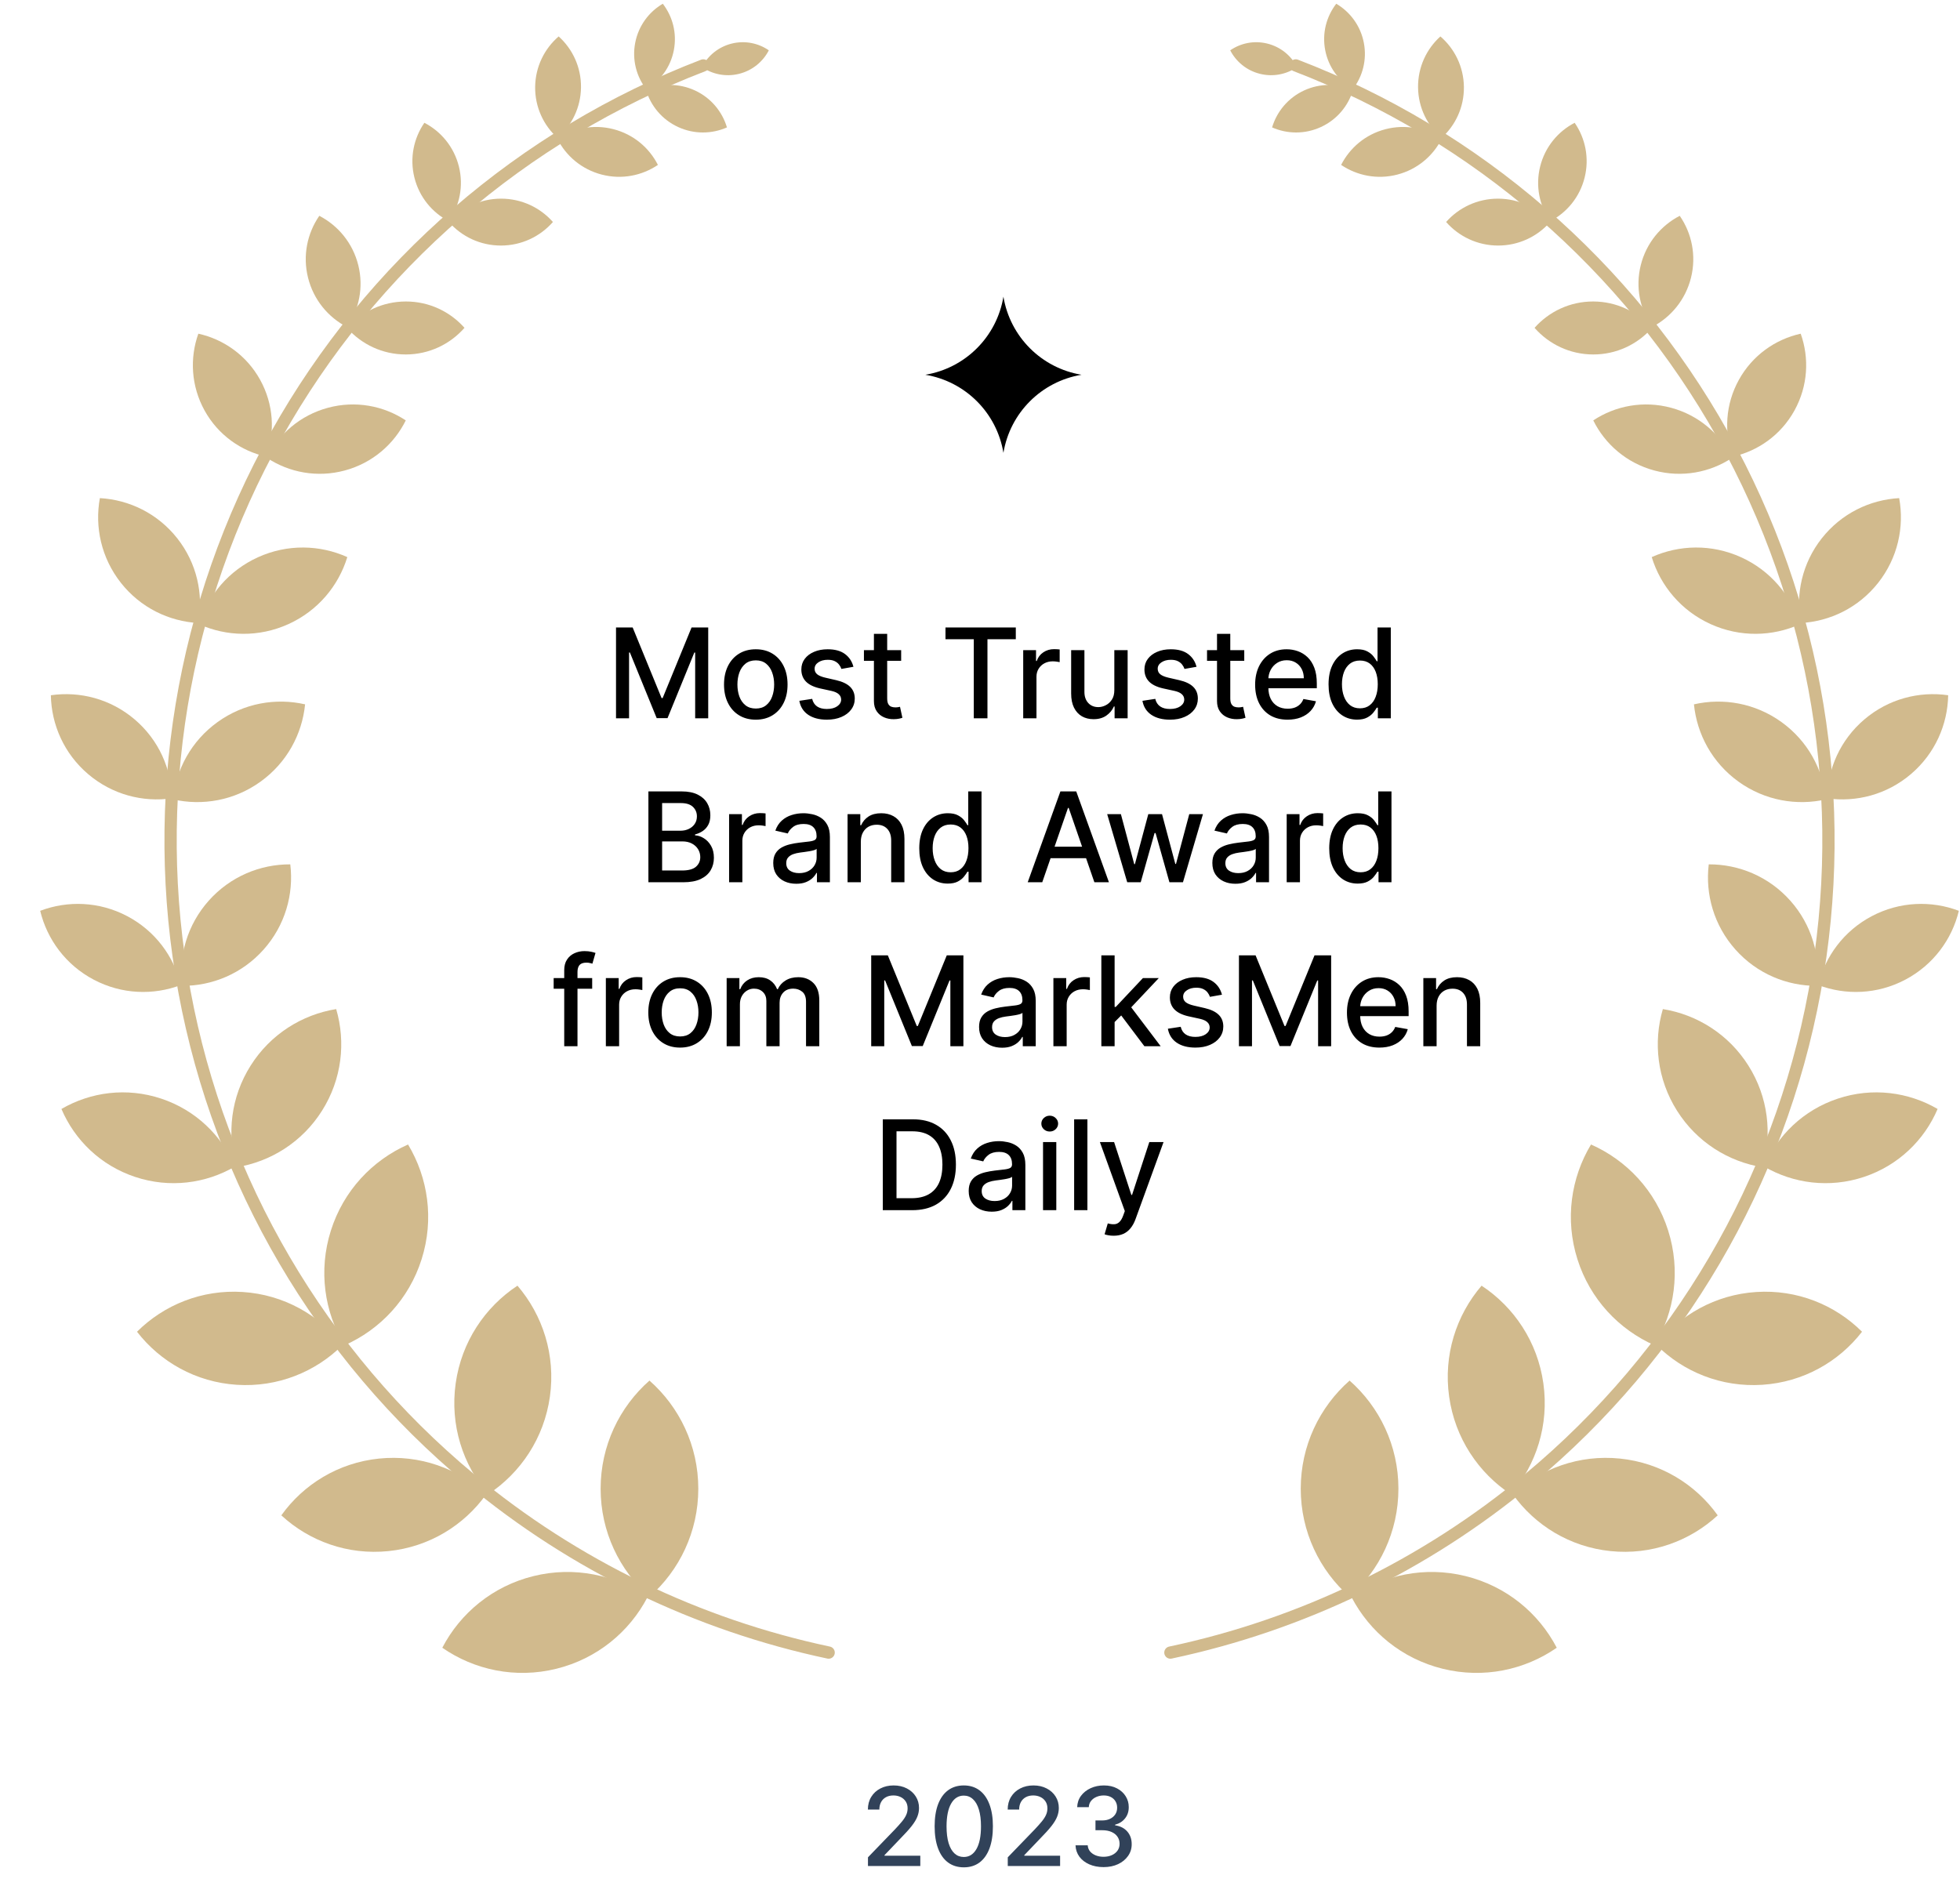 <svg width="251" height="243" viewBox="0 0 251 243" fill="none" xmlns="http://www.w3.org/2000/svg">
<path d="M111.153 239V237.886L114.599 234.317C114.966 233.929 115.27 233.589 115.508 233.298C115.75 233.003 115.931 232.723 116.05 232.457C116.17 232.192 116.229 231.911 116.229 231.612C116.229 231.274 116.15 230.982 115.991 230.737C115.831 230.489 115.614 230.298 115.339 230.165C115.064 230.03 114.754 229.962 114.41 229.962C114.045 229.962 113.727 230.036 113.455 230.185C113.183 230.335 112.974 230.545 112.829 230.817C112.683 231.089 112.61 231.407 112.61 231.771H111.143C111.143 231.152 111.286 230.61 111.571 230.146C111.856 229.682 112.247 229.322 112.744 229.067C113.241 228.808 113.806 228.679 114.439 228.679C115.079 228.679 115.643 228.807 116.13 229.062C116.62 229.314 117.003 229.658 117.278 230.096C117.553 230.53 117.691 231.021 117.691 231.567C117.691 231.945 117.62 232.315 117.477 232.676C117.338 233.037 117.094 233.44 116.746 233.884C116.398 234.325 115.914 234.86 115.295 235.49L113.271 237.608V237.683H117.855V239H111.153ZM123.424 239.169C122.638 239.166 121.967 238.959 121.41 238.548C120.854 238.137 120.428 237.538 120.133 236.753C119.838 235.967 119.69 235.021 119.69 233.914C119.69 232.81 119.838 231.867 120.133 231.085C120.431 230.303 120.859 229.706 121.415 229.295C121.975 228.884 122.645 228.679 123.424 228.679C124.203 228.679 124.871 228.886 125.427 229.3C125.984 229.711 126.41 230.308 126.705 231.09C127.003 231.869 127.153 232.81 127.153 233.914C127.153 235.024 127.005 235.972 126.71 236.758C126.415 237.54 125.989 238.138 125.432 238.553C124.876 238.964 124.206 239.169 123.424 239.169ZM123.424 237.842C124.113 237.842 124.652 237.505 125.04 236.832C125.431 236.16 125.626 235.187 125.626 233.914C125.626 233.069 125.537 232.355 125.358 231.771C125.182 231.185 124.929 230.741 124.597 230.439C124.269 230.134 123.878 229.982 123.424 229.982C122.738 229.982 122.199 230.32 121.808 230.996C121.417 231.672 121.22 232.645 121.216 233.914C121.216 234.763 121.304 235.48 121.48 236.067C121.659 236.65 121.913 237.093 122.241 237.394C122.569 237.692 122.963 237.842 123.424 237.842ZM129.056 239V237.886L132.502 234.317C132.869 233.929 133.173 233.589 133.411 233.298C133.653 233.003 133.834 232.723 133.953 232.457C134.073 232.192 134.132 231.911 134.132 231.612C134.132 231.274 134.053 230.982 133.894 230.737C133.735 230.489 133.517 230.298 133.242 230.165C132.967 230.03 132.657 229.962 132.313 229.962C131.948 229.962 131.63 230.036 131.358 230.185C131.086 230.335 130.878 230.545 130.732 230.817C130.586 231.089 130.513 231.407 130.513 231.771H129.046C129.046 231.152 129.189 230.61 129.474 230.146C129.759 229.682 130.15 229.322 130.647 229.067C131.144 228.808 131.709 228.679 132.342 228.679C132.982 228.679 133.546 228.807 134.033 229.062C134.523 229.314 134.906 229.658 135.181 230.096C135.456 230.53 135.594 231.021 135.594 231.567C135.594 231.945 135.523 232.315 135.38 232.676C135.241 233.037 134.997 233.44 134.649 233.884C134.301 234.325 133.817 234.86 133.198 235.49L131.174 237.608V237.683H135.758V239H129.056ZM141.327 239.139C140.644 239.139 140.034 239.022 139.497 238.786C138.964 238.551 138.541 238.224 138.23 237.807C137.921 237.386 137.756 236.899 137.732 236.345H139.294C139.313 236.647 139.415 236.909 139.597 237.131C139.782 237.349 140.024 237.518 140.323 237.638C140.621 237.757 140.952 237.817 141.317 237.817C141.718 237.817 142.073 237.747 142.381 237.608C142.692 237.469 142.936 237.275 143.112 237.026C143.287 236.774 143.375 236.484 143.375 236.156C143.375 235.815 143.287 235.515 143.112 235.256C142.939 234.995 142.686 234.789 142.351 234.64C142.02 234.491 141.619 234.416 141.148 234.416H140.288V233.163H141.148C141.526 233.163 141.857 233.095 142.142 232.96C142.431 232.824 142.656 232.635 142.818 232.393C142.981 232.147 143.062 231.861 143.062 231.533C143.062 231.218 142.991 230.944 142.848 230.712C142.709 230.477 142.51 230.293 142.252 230.161C141.996 230.028 141.695 229.962 141.347 229.962C141.015 229.962 140.705 230.023 140.417 230.146C140.132 230.265 139.9 230.437 139.721 230.663C139.542 230.885 139.446 231.152 139.433 231.463H137.946C137.963 230.913 138.125 230.429 138.433 230.011C138.745 229.594 139.156 229.267 139.666 229.032C140.177 228.797 140.744 228.679 141.367 228.679C142.02 228.679 142.583 228.807 143.057 229.062C143.534 229.314 143.902 229.65 144.161 230.071C144.423 230.492 144.552 230.953 144.549 231.453C144.552 232.023 144.393 232.507 144.071 232.905C143.753 233.303 143.329 233.569 142.799 233.705V233.785C143.475 233.888 143.998 234.156 144.37 234.59C144.744 235.024 144.93 235.563 144.926 236.206C144.93 236.766 144.774 237.268 144.459 237.712C144.147 238.156 143.722 238.506 143.181 238.761C142.641 239.013 142.023 239.139 141.327 239.139Z" fill="#314259"/>
<path d="M78.888 80.364H81.019L84.723 89.409H84.859L88.564 80.364H90.695V92H89.024V83.579H88.916L85.484 91.983H84.098L80.666 83.574H80.558V92H78.888V80.364ZM96.787 92.176C95.969 92.176 95.255 91.989 94.645 91.614C94.035 91.239 93.562 90.714 93.224 90.04C92.887 89.365 92.719 88.578 92.719 87.676C92.719 86.771 92.887 85.979 93.224 85.301C93.562 84.623 94.035 84.097 94.645 83.722C95.255 83.347 95.969 83.159 96.787 83.159C97.605 83.159 98.319 83.347 98.929 83.722C99.539 84.097 100.012 84.623 100.349 85.301C100.687 85.979 100.855 86.771 100.855 87.676C100.855 88.578 100.687 89.365 100.349 90.04C100.012 90.714 99.539 91.239 98.929 91.614C98.319 91.989 97.605 92.176 96.787 92.176ZM96.793 90.75C97.323 90.75 97.762 90.61 98.111 90.329C98.459 90.049 98.717 89.676 98.883 89.21C99.054 88.744 99.139 88.231 99.139 87.671C99.139 87.114 99.054 86.602 98.883 86.136C98.717 85.667 98.459 85.29 98.111 85.006C97.762 84.722 97.323 84.579 96.793 84.579C96.258 84.579 95.815 84.722 95.463 85.006C95.115 85.29 94.855 85.667 94.685 86.136C94.518 86.602 94.435 87.114 94.435 87.671C94.435 88.231 94.518 88.744 94.685 89.21C94.855 89.676 95.115 90.049 95.463 90.329C95.815 90.61 96.258 90.75 96.793 90.75ZM109.291 85.403L107.751 85.676C107.687 85.479 107.585 85.292 107.445 85.114C107.308 84.936 107.123 84.79 106.888 84.676C106.653 84.562 106.359 84.506 106.007 84.506C105.526 84.506 105.125 84.614 104.803 84.829C104.481 85.042 104.32 85.316 104.32 85.653C104.32 85.945 104.428 86.18 104.643 86.358C104.859 86.536 105.208 86.682 105.689 86.796L107.075 87.114C107.878 87.299 108.477 87.585 108.871 87.972C109.265 88.358 109.462 88.86 109.462 89.477C109.462 90 109.31 90.466 109.007 90.875C108.708 91.28 108.289 91.599 107.751 91.829C107.217 92.061 106.598 92.176 105.893 92.176C104.916 92.176 104.119 91.968 103.501 91.551C102.884 91.131 102.505 90.534 102.365 89.761L104.007 89.511C104.109 89.939 104.32 90.263 104.638 90.483C104.956 90.699 105.371 90.807 105.882 90.807C106.439 90.807 106.884 90.691 107.217 90.46C107.551 90.225 107.717 89.939 107.717 89.602C107.717 89.329 107.615 89.1 107.411 88.915C107.21 88.729 106.901 88.589 106.484 88.494L105.007 88.171C104.193 87.985 103.59 87.689 103.2 87.284C102.814 86.879 102.621 86.365 102.621 85.744C102.621 85.229 102.765 84.778 103.053 84.392C103.34 84.006 103.738 83.704 104.246 83.489C104.753 83.269 105.335 83.159 105.99 83.159C106.933 83.159 107.676 83.364 108.217 83.773C108.759 84.178 109.117 84.722 109.291 85.403ZM115.403 83.273V84.636H110.636V83.273H115.403ZM111.915 81.182H113.614V89.438C113.614 89.767 113.663 90.015 113.761 90.182C113.86 90.345 113.987 90.456 114.142 90.517C114.301 90.574 114.473 90.602 114.659 90.602C114.795 90.602 114.915 90.593 115.017 90.574C115.119 90.555 115.199 90.54 115.256 90.528L115.562 91.932C115.464 91.97 115.324 92.008 115.142 92.046C114.96 92.087 114.733 92.11 114.46 92.114C114.013 92.121 113.597 92.042 113.21 91.875C112.824 91.708 112.511 91.451 112.273 91.102C112.034 90.754 111.915 90.316 111.915 89.79V81.182ZM121.08 81.875V80.364H130.085V81.875H126.455V92H124.705V81.875H121.08ZM131.033 92V83.273H132.675V84.659H132.766C132.925 84.189 133.205 83.82 133.607 83.551C134.012 83.278 134.47 83.142 134.982 83.142C135.088 83.142 135.213 83.146 135.357 83.153C135.504 83.161 135.62 83.171 135.703 83.182V84.807C135.635 84.788 135.514 84.767 135.339 84.744C135.165 84.718 134.991 84.704 134.817 84.704C134.415 84.704 134.057 84.79 133.743 84.96C133.432 85.127 133.186 85.36 133.004 85.659C132.822 85.954 132.732 86.292 132.732 86.671V92H131.033ZM142.702 88.381V83.273H144.406V92H142.736V90.489H142.645C142.444 90.954 142.122 91.343 141.679 91.653C141.24 91.96 140.692 92.114 140.037 92.114C139.476 92.114 138.98 91.99 138.548 91.744C138.12 91.494 137.783 91.125 137.537 90.636C137.295 90.148 137.173 89.544 137.173 88.824V83.273H138.872V88.619C138.872 89.214 139.037 89.688 139.366 90.04C139.696 90.392 140.124 90.568 140.651 90.568C140.969 90.568 141.285 90.489 141.599 90.329C141.918 90.171 142.181 89.93 142.389 89.608C142.601 89.286 142.705 88.877 142.702 88.381ZM153.229 85.403L151.689 85.676C151.625 85.479 151.522 85.292 151.382 85.114C151.246 84.936 151.06 84.79 150.825 84.676C150.59 84.562 150.297 84.506 149.945 84.506C149.464 84.506 149.062 84.614 148.74 84.829C148.418 85.042 148.257 85.316 148.257 85.653C148.257 85.945 148.365 86.18 148.581 86.358C148.797 86.536 149.145 86.682 149.626 86.796L151.013 87.114C151.816 87.299 152.414 87.585 152.808 87.972C153.202 88.358 153.399 88.86 153.399 89.477C153.399 90 153.248 90.466 152.945 90.875C152.645 91.28 152.227 91.599 151.689 91.829C151.155 92.061 150.536 92.176 149.831 92.176C148.854 92.176 148.056 91.968 147.439 91.551C146.821 91.131 146.443 90.534 146.303 89.761L147.945 89.511C148.047 89.939 148.257 90.263 148.575 90.483C148.893 90.699 149.308 90.807 149.82 90.807C150.376 90.807 150.821 90.691 151.155 90.46C151.488 90.225 151.655 89.939 151.655 89.602C151.655 89.329 151.553 89.1 151.348 88.915C151.147 88.729 150.839 88.589 150.422 88.494L148.945 88.171C148.13 87.985 147.528 87.689 147.138 87.284C146.751 86.879 146.558 86.365 146.558 85.744C146.558 85.229 146.702 84.778 146.99 84.392C147.278 84.006 147.676 83.704 148.183 83.489C148.691 83.269 149.272 83.159 149.928 83.159C150.871 83.159 151.613 83.364 152.155 83.773C152.696 84.178 153.054 84.722 153.229 85.403ZM159.341 83.273V84.636H154.574V83.273H159.341ZM155.852 81.182H157.551V89.438C157.551 89.767 157.6 90.015 157.699 90.182C157.797 90.345 157.924 90.456 158.08 90.517C158.239 90.574 158.411 90.602 158.597 90.602C158.733 90.602 158.852 90.593 158.955 90.574C159.057 90.555 159.136 90.54 159.193 90.528L159.5 91.932C159.402 91.97 159.261 92.008 159.08 92.046C158.898 92.087 158.67 92.11 158.398 92.114C157.951 92.121 157.534 92.042 157.148 91.875C156.761 91.708 156.449 91.451 156.21 91.102C155.972 90.754 155.852 90.316 155.852 89.79V81.182ZM164.888 92.176C164.028 92.176 163.287 91.992 162.666 91.625C162.049 91.254 161.571 90.733 161.234 90.062C160.901 89.388 160.734 88.599 160.734 87.693C160.734 86.799 160.901 86.011 161.234 85.329C161.571 84.648 162.041 84.115 162.643 83.733C163.25 83.35 163.958 83.159 164.768 83.159C165.261 83.159 165.738 83.24 166.2 83.403C166.662 83.566 167.077 83.822 167.445 84.171C167.812 84.519 168.102 84.972 168.314 85.528C168.526 86.081 168.632 86.754 168.632 87.546V88.148H161.695V86.875H166.967C166.967 86.428 166.876 86.032 166.695 85.688C166.513 85.339 166.257 85.064 165.928 84.864C165.602 84.663 165.219 84.562 164.78 84.562C164.303 84.562 163.886 84.68 163.53 84.915C163.178 85.146 162.905 85.449 162.712 85.824C162.522 86.195 162.428 86.599 162.428 87.034V88.028C162.428 88.612 162.53 89.108 162.734 89.517C162.943 89.926 163.232 90.239 163.604 90.454C163.975 90.667 164.409 90.773 164.905 90.773C165.227 90.773 165.52 90.727 165.786 90.636C166.051 90.542 166.28 90.401 166.473 90.216C166.666 90.03 166.814 89.801 166.916 89.528L168.524 89.818C168.395 90.292 168.164 90.706 167.831 91.062C167.501 91.415 167.087 91.689 166.587 91.886C166.09 92.079 165.524 92.176 164.888 92.176ZM173.784 92.171C173.08 92.171 172.451 91.99 171.898 91.631C171.348 91.267 170.917 90.75 170.602 90.079C170.292 89.405 170.136 88.597 170.136 87.653C170.136 86.71 170.294 85.903 170.608 85.233C170.926 84.562 171.362 84.049 171.915 83.693C172.468 83.337 173.095 83.159 173.795 83.159C174.337 83.159 174.773 83.25 175.102 83.432C175.436 83.61 175.693 83.818 175.875 84.057C176.061 84.296 176.205 84.506 176.307 84.688H176.409V80.364H178.108V92H176.449V90.642H176.307C176.205 90.828 176.057 91.04 175.864 91.278C175.674 91.517 175.413 91.725 175.08 91.903C174.746 92.081 174.314 92.171 173.784 92.171ZM174.159 90.722C174.648 90.722 175.061 90.593 175.398 90.335C175.739 90.074 175.996 89.712 176.17 89.25C176.348 88.788 176.438 88.25 176.438 87.636C176.438 87.03 176.35 86.5 176.176 86.046C176.002 85.591 175.746 85.237 175.409 84.983C175.072 84.729 174.655 84.602 174.159 84.602C173.648 84.602 173.222 84.735 172.881 85C172.54 85.265 172.282 85.627 172.108 86.085C171.938 86.544 171.852 87.061 171.852 87.636C171.852 88.22 171.939 88.744 172.114 89.21C172.288 89.676 172.545 90.046 172.886 90.318C173.231 90.587 173.655 90.722 174.159 90.722ZM83.036 113V101.364H87.298C88.123 101.364 88.807 101.5 89.349 101.773C89.89 102.042 90.296 102.407 90.565 102.869C90.834 103.328 90.968 103.845 90.968 104.42C90.968 104.905 90.879 105.314 90.701 105.648C90.523 105.977 90.284 106.242 89.985 106.443C89.69 106.64 89.364 106.784 89.008 106.875V106.989C89.394 107.008 89.771 107.133 90.138 107.364C90.51 107.591 90.817 107.915 91.059 108.335C91.301 108.756 91.423 109.267 91.423 109.869C91.423 110.464 91.282 110.998 91.002 111.472C90.726 111.941 90.298 112.314 89.718 112.591C89.138 112.864 88.398 113 87.496 113H83.036ZM84.792 111.494H87.326C88.167 111.494 88.769 111.331 89.133 111.006C89.496 110.68 89.678 110.273 89.678 109.784C89.678 109.417 89.585 109.08 89.4 108.773C89.214 108.466 88.949 108.222 88.604 108.04C88.263 107.858 87.858 107.767 87.388 107.767H84.792V111.494ZM84.792 106.398H87.144C87.538 106.398 87.892 106.322 88.207 106.17C88.525 106.019 88.777 105.807 88.962 105.534C89.152 105.258 89.246 104.932 89.246 104.557C89.246 104.076 89.078 103.672 88.741 103.347C88.404 103.021 87.887 102.858 87.19 102.858H84.792V106.398ZM93.369 113V104.273H95.011V105.659H95.102C95.261 105.189 95.541 104.82 95.942 104.551C96.348 104.278 96.806 104.142 97.317 104.142C97.424 104.142 97.549 104.146 97.692 104.153C97.84 104.161 97.956 104.17 98.039 104.182V105.807C97.971 105.788 97.85 105.767 97.675 105.744C97.501 105.718 97.327 105.705 97.153 105.705C96.751 105.705 96.393 105.79 96.079 105.96C95.768 106.127 95.522 106.36 95.34 106.659C95.158 106.955 95.067 107.292 95.067 107.67V113H93.369ZM101.971 113.193C101.418 113.193 100.918 113.091 100.471 112.886C100.024 112.678 99.67 112.377 99.408 111.983C99.151 111.589 99.022 111.106 99.022 110.534C99.022 110.042 99.117 109.636 99.306 109.318C99.496 109 99.751 108.748 100.073 108.562C100.395 108.377 100.755 108.237 101.153 108.142C101.55 108.047 101.956 107.975 102.369 107.926C102.891 107.866 103.316 107.816 103.641 107.778C103.967 107.737 104.204 107.67 104.352 107.58C104.499 107.489 104.573 107.341 104.573 107.136V107.097C104.573 106.6 104.433 106.216 104.153 105.943C103.876 105.67 103.463 105.534 102.914 105.534C102.342 105.534 101.891 105.661 101.562 105.915C101.236 106.165 101.011 106.443 100.886 106.75L99.289 106.386C99.478 105.856 99.755 105.428 100.119 105.102C100.486 104.773 100.908 104.534 101.386 104.386C101.863 104.235 102.365 104.159 102.891 104.159C103.24 104.159 103.609 104.201 103.999 104.284C104.393 104.364 104.761 104.511 105.102 104.727C105.446 104.943 105.728 105.252 105.948 105.653C106.168 106.051 106.278 106.568 106.278 107.205V113H104.619V111.807H104.55C104.441 112.027 104.276 112.242 104.056 112.455C103.836 112.667 103.554 112.843 103.21 112.983C102.865 113.123 102.452 113.193 101.971 113.193ZM102.34 111.83C102.81 111.83 103.211 111.737 103.545 111.551C103.882 111.366 104.138 111.123 104.312 110.824C104.49 110.521 104.579 110.197 104.579 109.852V108.727C104.518 108.788 104.401 108.845 104.227 108.898C104.056 108.947 103.861 108.991 103.641 109.028C103.422 109.062 103.208 109.095 102.999 109.125C102.791 109.152 102.617 109.174 102.477 109.193C102.147 109.235 101.846 109.305 101.573 109.403C101.304 109.502 101.088 109.644 100.925 109.83C100.766 110.011 100.687 110.254 100.687 110.557C100.687 110.977 100.842 111.295 101.153 111.511C101.463 111.723 101.859 111.83 102.34 111.83ZM110.239 107.818V113H108.54V104.273H110.171V105.693H110.279C110.48 105.231 110.794 104.86 111.222 104.58C111.654 104.299 112.198 104.159 112.853 104.159C113.448 104.159 113.969 104.284 114.415 104.534C114.862 104.78 115.209 105.148 115.455 105.636C115.701 106.125 115.825 106.729 115.825 107.449V113H114.126V107.653C114.126 107.021 113.961 106.527 113.631 106.17C113.302 105.811 112.849 105.631 112.273 105.631C111.879 105.631 111.529 105.716 111.222 105.886C110.919 106.057 110.679 106.307 110.501 106.636C110.326 106.962 110.239 107.356 110.239 107.818ZM121.37 113.17C120.665 113.17 120.037 112.991 119.484 112.631C118.934 112.267 118.503 111.75 118.188 111.08C117.878 110.405 117.722 109.597 117.722 108.653C117.722 107.71 117.879 106.903 118.194 106.233C118.512 105.562 118.948 105.049 119.501 104.693C120.054 104.337 120.681 104.159 121.381 104.159C121.923 104.159 122.359 104.25 122.688 104.432C123.022 104.61 123.279 104.818 123.461 105.057C123.647 105.295 123.79 105.506 123.893 105.688H123.995V101.364H125.694V113H124.035V111.642H123.893C123.79 111.828 123.643 112.04 123.45 112.278C123.26 112.517 122.999 112.725 122.665 112.903C122.332 113.081 121.9 113.17 121.37 113.17ZM121.745 111.722C122.234 111.722 122.647 111.593 122.984 111.335C123.325 111.074 123.582 110.712 123.756 110.25C123.934 109.788 124.023 109.25 124.023 108.636C124.023 108.03 123.936 107.5 123.762 107.045C123.588 106.591 123.332 106.237 122.995 105.983C122.658 105.729 122.241 105.602 121.745 105.602C121.234 105.602 120.808 105.735 120.467 106C120.126 106.265 119.868 106.627 119.694 107.085C119.523 107.544 119.438 108.061 119.438 108.636C119.438 109.22 119.525 109.744 119.7 110.21C119.874 110.676 120.131 111.045 120.472 111.318C120.817 111.587 121.241 111.722 121.745 111.722ZM133.472 113H131.609L135.796 101.364H137.825L142.012 113H140.148L136.859 103.477H136.768L133.472 113ZM133.785 108.443H139.83V109.92H133.785V108.443ZM144.354 113L141.786 104.273H143.542L145.252 110.682H145.337L147.053 104.273H148.809L150.513 110.653H150.599L152.298 104.273H154.053L151.491 113H149.758L147.985 106.699H147.854L146.082 113H144.354ZM158.205 113.193C157.652 113.193 157.152 113.091 156.705 112.886C156.258 112.678 155.904 112.377 155.643 111.983C155.385 111.589 155.256 111.106 155.256 110.534C155.256 110.042 155.351 109.636 155.54 109.318C155.73 109 155.986 108.748 156.308 108.562C156.629 108.377 156.989 108.237 157.387 108.142C157.785 108.047 158.19 107.975 158.603 107.926C159.126 107.866 159.55 107.816 159.876 107.778C160.201 107.737 160.438 107.67 160.586 107.58C160.734 107.489 160.808 107.341 160.808 107.136V107.097C160.808 106.6 160.667 106.216 160.387 105.943C160.111 105.67 159.698 105.534 159.148 105.534C158.576 105.534 158.126 105.661 157.796 105.915C157.47 106.165 157.245 106.443 157.12 106.75L155.523 106.386C155.713 105.856 155.989 105.428 156.353 105.102C156.72 104.773 157.143 104.534 157.62 104.386C158.097 104.235 158.599 104.159 159.126 104.159C159.474 104.159 159.844 104.201 160.234 104.284C160.628 104.364 160.995 104.511 161.336 104.727C161.681 104.943 161.963 105.252 162.183 105.653C162.402 106.051 162.512 106.568 162.512 107.205V113H160.853V111.807H160.785C160.675 112.027 160.51 112.242 160.29 112.455C160.071 112.667 159.789 112.843 159.444 112.983C159.099 113.123 158.686 113.193 158.205 113.193ZM158.575 111.83C159.044 111.83 159.446 111.737 159.779 111.551C160.116 111.366 160.372 111.123 160.546 110.824C160.724 110.521 160.813 110.197 160.813 109.852V108.727C160.753 108.788 160.635 108.845 160.461 108.898C160.29 108.947 160.095 108.991 159.876 109.028C159.656 109.062 159.442 109.095 159.234 109.125C159.025 109.152 158.851 109.174 158.711 109.193C158.381 109.235 158.08 109.305 157.808 109.403C157.539 109.502 157.323 109.644 157.16 109.83C157.001 110.011 156.921 110.254 156.921 110.557C156.921 110.977 157.076 111.295 157.387 111.511C157.698 111.723 158.094 111.83 158.575 111.83ZM164.775 113V104.273H166.417V105.659H166.508C166.667 105.189 166.947 104.82 167.349 104.551C167.754 104.278 168.212 104.142 168.724 104.142C168.83 104.142 168.955 104.146 169.099 104.153C169.246 104.161 169.362 104.17 169.445 104.182V105.807C169.377 105.788 169.256 105.767 169.082 105.744C168.907 105.718 168.733 105.705 168.559 105.705C168.157 105.705 167.799 105.79 167.485 105.96C167.174 106.127 166.928 106.36 166.746 106.659C166.565 106.955 166.474 107.292 166.474 107.67V113H164.775ZM173.87 113.17C173.165 113.17 172.537 112.991 171.984 112.631C171.434 112.267 171.003 111.75 170.688 111.08C170.378 110.405 170.222 109.597 170.222 108.653C170.222 107.71 170.379 106.903 170.694 106.233C171.012 105.562 171.448 105.049 172.001 104.693C172.554 104.337 173.181 104.159 173.881 104.159C174.423 104.159 174.859 104.25 175.188 104.432C175.522 104.61 175.779 104.818 175.961 105.057C176.147 105.295 176.29 105.506 176.393 105.688H176.495V101.364H178.194V113H176.535V111.642H176.393C176.29 111.828 176.143 112.04 175.95 112.278C175.76 112.517 175.499 112.725 175.165 112.903C174.832 113.081 174.4 113.17 173.87 113.17ZM174.245 111.722C174.734 111.722 175.147 111.593 175.484 111.335C175.825 111.074 176.082 110.712 176.256 110.25C176.434 109.788 176.523 109.25 176.523 108.636C176.523 108.03 176.436 107.5 176.262 107.045C176.088 106.591 175.832 106.237 175.495 105.983C175.158 105.729 174.741 105.602 174.245 105.602C173.734 105.602 173.308 105.735 172.967 106C172.626 106.265 172.368 106.627 172.194 107.085C172.023 107.544 171.938 108.061 171.938 108.636C171.938 109.22 172.025 109.744 172.2 110.21C172.374 110.676 172.631 111.045 172.972 111.318C173.317 111.587 173.741 111.722 174.245 111.722ZM75.835 125.273V126.636H70.903V125.273H75.835ZM72.255 134V124.261C72.255 123.716 72.374 123.263 72.613 122.903C72.852 122.54 73.168 122.269 73.562 122.091C73.956 121.909 74.384 121.818 74.846 121.818C75.187 121.818 75.478 121.847 75.721 121.903C75.963 121.956 76.143 122.006 76.261 122.051L75.863 123.426C75.783 123.403 75.681 123.377 75.556 123.347C75.431 123.312 75.28 123.295 75.102 123.295C74.689 123.295 74.393 123.398 74.215 123.602C74.041 123.807 73.954 124.102 73.954 124.489V134H72.255ZM77.587 134V125.273H79.229V126.659H79.32C79.479 126.189 79.76 125.82 80.161 125.551C80.567 125.278 81.025 125.142 81.536 125.142C81.642 125.142 81.767 125.146 81.911 125.153C82.059 125.161 82.174 125.17 82.258 125.182V126.807C82.19 126.788 82.068 126.767 81.894 126.744C81.72 126.718 81.546 126.705 81.371 126.705C80.97 126.705 80.612 126.79 80.298 126.96C79.987 127.127 79.741 127.36 79.559 127.659C79.377 127.955 79.286 128.292 79.286 128.67V134H77.587ZM87.092 134.176C86.273 134.176 85.559 133.989 84.95 133.614C84.34 133.239 83.866 132.714 83.529 132.04C83.192 131.366 83.023 130.578 83.023 129.676C83.023 128.771 83.192 127.979 83.529 127.301C83.866 126.623 84.34 126.097 84.95 125.722C85.559 125.347 86.273 125.159 87.092 125.159C87.91 125.159 88.624 125.347 89.234 125.722C89.844 126.097 90.317 126.623 90.654 127.301C90.991 127.979 91.16 128.771 91.16 129.676C91.16 130.578 90.991 131.366 90.654 132.04C90.317 132.714 89.844 133.239 89.234 133.614C88.624 133.989 87.91 134.176 87.092 134.176ZM87.097 132.75C87.628 132.75 88.067 132.61 88.415 132.33C88.764 132.049 89.022 131.676 89.188 131.21C89.359 130.744 89.444 130.231 89.444 129.67C89.444 129.114 89.359 128.602 89.188 128.136C89.022 127.667 88.764 127.29 88.415 127.006C88.067 126.722 87.628 126.58 87.097 126.58C86.563 126.58 86.12 126.722 85.768 127.006C85.419 127.29 85.16 127.667 84.989 128.136C84.823 128.602 84.739 129.114 84.739 129.67C84.739 130.231 84.823 130.744 84.989 131.21C85.16 131.676 85.419 132.049 85.768 132.33C86.12 132.61 86.563 132.75 87.097 132.75ZM93.056 134V125.273H94.687V126.693H94.795C94.977 126.212 95.274 125.837 95.687 125.568C96.1 125.295 96.594 125.159 97.17 125.159C97.753 125.159 98.242 125.295 98.636 125.568C99.033 125.841 99.327 126.216 99.516 126.693H99.607C99.816 126.227 100.147 125.856 100.602 125.58C101.056 125.299 101.598 125.159 102.227 125.159C103.018 125.159 103.664 125.407 104.164 125.903C104.668 126.4 104.92 127.148 104.92 128.148V134H103.221V128.307C103.221 127.716 103.06 127.288 102.738 127.023C102.416 126.758 102.031 126.625 101.585 126.625C101.031 126.625 100.602 126.795 100.295 127.136C99.988 127.473 99.835 127.907 99.835 128.438V134H98.141V128.199C98.141 127.725 97.994 127.345 97.698 127.057C97.403 126.769 97.018 126.625 96.545 126.625C96.223 126.625 95.925 126.71 95.653 126.881C95.384 127.047 95.166 127.28 94.999 127.58C94.836 127.879 94.755 128.225 94.755 128.619V134H93.056ZM111.567 122.364H113.698L117.403 131.409H117.539L121.244 122.364H123.374V134H121.704V125.58H121.596L118.164 133.983H116.778L113.346 125.574H113.238V134H111.567V122.364ZM128.33 134.193C127.777 134.193 127.277 134.091 126.83 133.886C126.383 133.678 126.029 133.377 125.768 132.983C125.51 132.589 125.381 132.106 125.381 131.534C125.381 131.042 125.476 130.636 125.665 130.318C125.855 130 126.111 129.748 126.433 129.562C126.754 129.377 127.114 129.237 127.512 129.142C127.91 129.047 128.315 128.975 128.728 128.926C129.251 128.866 129.675 128.816 130.001 128.778C130.326 128.737 130.563 128.67 130.711 128.58C130.859 128.489 130.933 128.341 130.933 128.136V128.097C130.933 127.6 130.792 127.216 130.512 126.943C130.236 126.67 129.823 126.534 129.273 126.534C128.701 126.534 128.251 126.661 127.921 126.915C127.595 127.165 127.37 127.443 127.245 127.75L125.648 127.386C125.838 126.856 126.114 126.428 126.478 126.102C126.845 125.773 127.268 125.534 127.745 125.386C128.222 125.235 128.724 125.159 129.251 125.159C129.599 125.159 129.969 125.201 130.359 125.284C130.753 125.364 131.12 125.511 131.461 125.727C131.806 125.943 132.088 126.252 132.308 126.653C132.527 127.051 132.637 127.568 132.637 128.205V134H130.978V132.807H130.91C130.8 133.027 130.635 133.242 130.415 133.455C130.196 133.667 129.914 133.843 129.569 133.983C129.224 134.123 128.811 134.193 128.33 134.193ZM128.7 132.83C129.169 132.83 129.571 132.737 129.904 132.551C130.241 132.366 130.497 132.123 130.671 131.824C130.849 131.521 130.938 131.197 130.938 130.852V129.727C130.878 129.788 130.76 129.845 130.586 129.898C130.415 129.947 130.22 129.991 130.001 130.028C129.781 130.062 129.567 130.095 129.359 130.125C129.15 130.152 128.976 130.174 128.836 130.193C128.506 130.235 128.205 130.305 127.933 130.403C127.664 130.502 127.448 130.644 127.285 130.83C127.126 131.011 127.046 131.254 127.046 131.557C127.046 131.977 127.201 132.295 127.512 132.511C127.823 132.723 128.219 132.83 128.7 132.83ZM134.9 134V125.273H136.542V126.659H136.633C136.792 126.189 137.072 125.82 137.474 125.551C137.879 125.278 138.337 125.142 138.849 125.142C138.955 125.142 139.08 125.146 139.224 125.153C139.371 125.161 139.487 125.17 139.57 125.182V126.807C139.502 126.788 139.381 126.767 139.207 126.744C139.032 126.718 138.858 126.705 138.684 126.705C138.282 126.705 137.924 126.79 137.61 126.96C137.299 127.127 137.053 127.36 136.871 127.659C136.69 127.955 136.599 128.292 136.599 128.67V134H134.9ZM142.603 131.04L142.592 128.966H142.887L146.364 125.273H148.398L144.433 129.477H144.165L142.603 131.04ZM141.04 134V122.364H142.739V134H141.04ZM146.552 134L143.427 129.852L144.597 128.665L148.637 134H146.552ZM156.487 127.403L154.947 127.676C154.882 127.479 154.78 127.292 154.64 127.114C154.504 126.936 154.318 126.79 154.083 126.676C153.848 126.562 153.555 126.506 153.202 126.506C152.721 126.506 152.32 126.614 151.998 126.83C151.676 127.042 151.515 127.316 151.515 127.653C151.515 127.945 151.623 128.18 151.839 128.358C152.055 128.536 152.403 128.682 152.884 128.795L154.271 129.114C155.074 129.299 155.672 129.585 156.066 129.972C156.46 130.358 156.657 130.86 156.657 131.477C156.657 132 156.505 132.466 156.202 132.875C155.903 133.28 155.485 133.598 154.947 133.83C154.413 134.061 153.793 134.176 153.089 134.176C152.112 134.176 151.314 133.968 150.697 133.551C150.079 133.131 149.701 132.534 149.56 131.761L151.202 131.511C151.305 131.939 151.515 132.263 151.833 132.483C152.151 132.699 152.566 132.807 153.077 132.807C153.634 132.807 154.079 132.691 154.413 132.46C154.746 132.225 154.913 131.939 154.913 131.602C154.913 131.33 154.81 131.1 154.606 130.915C154.405 130.729 154.096 130.589 153.68 130.494L152.202 130.17C151.388 129.985 150.786 129.689 150.396 129.284C150.009 128.879 149.816 128.366 149.816 127.744C149.816 127.229 149.96 126.778 150.248 126.392C150.536 126.006 150.933 125.705 151.441 125.489C151.949 125.269 152.53 125.159 153.185 125.159C154.129 125.159 154.871 125.364 155.413 125.773C155.954 126.178 156.312 126.722 156.487 127.403ZM158.661 122.364H160.792L164.496 131.409H164.633L168.337 122.364H170.468V134H168.798V125.58H168.69L165.258 133.983H163.871L160.44 125.574H160.332V134H158.661V122.364ZM176.646 134.176C175.786 134.176 175.045 133.992 174.424 133.625C173.807 133.254 173.329 132.733 172.992 132.062C172.659 131.388 172.492 130.598 172.492 129.693C172.492 128.799 172.659 128.011 172.992 127.33C173.329 126.648 173.799 126.116 174.401 125.733C175.007 125.35 175.716 125.159 176.526 125.159C177.019 125.159 177.496 125.241 177.958 125.403C178.42 125.566 178.835 125.822 179.202 126.17C179.57 126.519 179.86 126.972 180.072 127.528C180.284 128.081 180.39 128.754 180.39 129.545V130.148H173.452V128.875H178.725C178.725 128.428 178.634 128.032 178.452 127.688C178.271 127.339 178.015 127.064 177.685 126.864C177.36 126.663 176.977 126.562 176.538 126.562C176.06 126.562 175.644 126.68 175.288 126.915C174.935 127.146 174.663 127.449 174.469 127.824C174.28 128.195 174.185 128.598 174.185 129.034V130.028C174.185 130.612 174.288 131.108 174.492 131.517C174.701 131.926 174.99 132.239 175.362 132.455C175.733 132.667 176.166 132.773 176.663 132.773C176.985 132.773 177.278 132.727 177.543 132.636C177.808 132.542 178.038 132.402 178.231 132.216C178.424 132.03 178.572 131.801 178.674 131.528L180.282 131.818C180.153 132.292 179.922 132.706 179.589 133.062C179.259 133.415 178.844 133.689 178.344 133.886C177.848 134.08 177.282 134.176 176.646 134.176ZM183.974 128.818V134H182.275V125.273H183.906V126.693H184.013C184.214 126.231 184.529 125.86 184.957 125.58C185.388 125.299 185.932 125.159 186.587 125.159C187.182 125.159 187.703 125.284 188.15 125.534C188.597 125.78 188.943 126.148 189.19 126.636C189.436 127.125 189.559 127.729 189.559 128.449V134H187.86V128.653C187.86 128.021 187.695 127.527 187.366 127.17C187.036 126.811 186.584 126.631 186.008 126.631C185.614 126.631 185.263 126.716 184.957 126.886C184.654 127.057 184.413 127.307 184.235 127.636C184.061 127.962 183.974 128.356 183.974 128.818ZM116.819 155H113.052V143.364H116.938C118.078 143.364 119.058 143.597 119.876 144.062C120.694 144.525 121.321 145.189 121.756 146.057C122.196 146.92 122.415 147.956 122.415 149.165C122.415 150.377 122.194 151.419 121.751 152.29C121.311 153.161 120.675 153.831 119.842 154.301C119.008 154.767 118.001 155 116.819 155ZM114.808 153.466H116.722C117.609 153.466 118.345 153.299 118.933 152.966C119.52 152.629 119.959 152.142 120.251 151.506C120.542 150.866 120.688 150.085 120.688 149.165C120.688 148.252 120.542 147.477 120.251 146.841C119.963 146.205 119.533 145.722 118.961 145.392C118.389 145.062 117.679 144.898 116.83 144.898H114.808V153.466ZM127.002 155.193C126.449 155.193 125.949 155.091 125.502 154.886C125.055 154.678 124.701 154.377 124.44 153.983C124.182 153.589 124.053 153.106 124.053 152.534C124.053 152.042 124.148 151.636 124.337 151.318C124.527 151 124.782 150.748 125.104 150.562C125.426 150.377 125.786 150.237 126.184 150.142C126.582 150.047 126.987 149.975 127.4 149.926C127.923 149.866 128.347 149.816 128.673 149.778C128.998 149.737 129.235 149.67 129.383 149.58C129.531 149.489 129.604 149.341 129.604 149.136V149.097C129.604 148.6 129.464 148.216 129.184 147.943C128.907 147.67 128.495 147.534 127.945 147.534C127.373 147.534 126.923 147.661 126.593 147.915C126.267 148.165 126.042 148.443 125.917 148.75L124.32 148.386C124.51 147.856 124.786 147.428 125.15 147.102C125.517 146.773 125.94 146.534 126.417 146.386C126.894 146.235 127.396 146.159 127.923 146.159C128.271 146.159 128.64 146.201 129.031 146.284C129.424 146.364 129.792 146.511 130.133 146.727C130.478 146.943 130.76 147.252 130.979 147.653C131.199 148.051 131.309 148.568 131.309 149.205V155H129.65V153.807H129.582C129.472 154.027 129.307 154.242 129.087 154.455C128.868 154.667 128.585 154.843 128.241 154.983C127.896 155.123 127.483 155.193 127.002 155.193ZM127.371 153.83C127.841 153.83 128.243 153.737 128.576 153.551C128.913 153.366 129.169 153.123 129.343 152.824C129.521 152.521 129.61 152.197 129.61 151.852V150.727C129.549 150.788 129.432 150.845 129.258 150.898C129.087 150.947 128.892 150.991 128.673 151.028C128.453 151.062 128.239 151.095 128.031 151.125C127.822 151.152 127.648 151.174 127.508 151.193C127.178 151.235 126.877 151.305 126.604 151.403C126.335 151.502 126.12 151.644 125.957 151.83C125.798 152.011 125.718 152.254 125.718 152.557C125.718 152.977 125.873 153.295 126.184 153.511C126.495 153.723 126.89 153.83 127.371 153.83ZM133.572 155V146.273H135.271V155H133.572ZM134.43 144.926C134.134 144.926 133.88 144.828 133.668 144.631C133.46 144.43 133.356 144.191 133.356 143.915C133.356 143.634 133.46 143.396 133.668 143.199C133.88 142.998 134.134 142.898 134.43 142.898C134.725 142.898 134.977 142.998 135.185 143.199C135.397 143.396 135.504 143.634 135.504 143.915C135.504 144.191 135.397 144.43 135.185 144.631C134.977 144.828 134.725 144.926 134.43 144.926ZM139.255 143.364V155H137.556V143.364H139.255ZM142.614 158.273C142.361 158.273 142.129 158.252 141.921 158.21C141.713 158.172 141.558 158.131 141.455 158.085L141.864 156.693C142.175 156.777 142.451 156.813 142.694 156.801C142.936 156.79 143.15 156.699 143.336 156.528C143.525 156.358 143.692 156.08 143.836 155.693L144.046 155.114L140.853 146.273H142.671L144.881 153.045H144.972L147.183 146.273H149.006L145.41 156.165C145.243 156.619 145.031 157.004 144.773 157.318C144.516 157.636 144.209 157.875 143.853 158.034C143.497 158.193 143.084 158.273 142.614 158.273Z" fill="black"/>
<path d="M128.5 38V38C129.35 43.13 133.37 47.15 138.5 48V48V48C133.37 48.85 129.35 52.87 128.5 58V58V58C127.65 52.87 123.63 48.85 118.5 48V48V48C123.63 47.15 127.65 43.13 128.5 38V38Z" fill="black"/>
<path d="M165.938 8.379C189.126 17.282 208.466 34.022 220.602 55.694C232.737 77.366 236.903 102.603 232.375 127.026C227.848 151.448 214.914 173.515 195.816 189.398C182.455 200.51 166.667 208.104 149.882 211.663" stroke="#D1BA8D" stroke-width="1.57" stroke-linecap="round"/>
<path fill-rule="evenodd" clip-rule="evenodd" d="M172.828 204.52C176.664 201.138 179.083 196.188 179.083 190.672C179.083 185.157 176.664 180.206 172.829 176.824C168.993 180.206 166.574 185.157 166.574 190.672C166.574 196.188 168.993 201.138 172.828 204.52Z" fill="#D1BA8D"/>
<path fill-rule="evenodd" clip-rule="evenodd" d="M193.49 191.39C196.731 187.606 198.393 182.502 197.645 177.181C196.897 171.86 193.892 167.412 189.733 164.669C186.492 168.453 184.829 173.557 185.578 178.878C186.326 184.199 189.331 188.647 193.49 191.39Z" fill="#D1BA8D"/>
<path fill-rule="evenodd" clip-rule="evenodd" d="M211.891 172.311C214.458 168.042 215.249 162.733 213.627 157.61C212.005 152.487 208.302 148.6 203.746 146.587C201.178 150.856 200.387 156.165 202.009 161.288C203.631 166.411 207.334 170.298 211.891 172.311Z" fill="#D1BA8D"/>
<path fill-rule="evenodd" clip-rule="evenodd" d="M225.718 149.501C221.353 148.796 217.301 146.29 214.758 142.256C212.215 138.222 211.702 133.485 212.948 129.243C217.312 129.949 221.364 132.454 223.907 136.489C226.45 140.523 226.963 145.259 225.718 149.501Z" fill="#D1BA8D"/>
<path fill-rule="evenodd" clip-rule="evenodd" d="M232.682 126.268C228.835 126.287 224.999 124.716 222.24 121.617C219.48 118.518 218.363 114.526 218.825 110.707C222.672 110.688 226.508 112.259 229.268 115.358C232.027 118.457 233.145 122.449 232.682 126.268Z" fill="#D1BA8D"/>
<path fill-rule="evenodd" clip-rule="evenodd" d="M233.842 102.383C233.462 98.554 231.502 94.902 228.134 92.478C224.766 90.055 220.68 89.356 216.929 90.212C217.31 94.04 219.27 97.693 222.638 100.116C226.006 102.54 230.092 103.238 233.842 102.383Z" fill="#D1BA8D"/>
<path fill-rule="evenodd" clip-rule="evenodd" d="M211.522 71.353C215.031 69.775 219.174 69.655 222.954 71.368C226.733 73.081 229.374 76.275 230.501 79.954C226.992 81.531 222.849 81.652 219.069 79.939C215.29 78.226 212.649 75.031 211.522 71.353Z" fill="#D1BA8D"/>
<path fill-rule="evenodd" clip-rule="evenodd" d="M204.036 53.844C206.872 51.968 210.469 51.273 214.01 52.229C217.55 53.184 220.309 55.595 221.816 58.643C218.98 60.519 215.383 61.214 211.843 60.258C208.302 59.303 205.543 56.892 204.036 53.844Z" fill="#D1BA8D"/>
<path fill-rule="evenodd" clip-rule="evenodd" d="M196.516 41.99C198.356 39.914 201.044 38.608 204.036 38.614C207.028 38.621 209.71 39.939 211.54 42.024C209.701 44.1 207.013 45.406 204.021 45.4C201.029 45.393 198.346 44.075 196.516 41.99Z" fill="#D1BA8D"/>
<path fill-rule="evenodd" clip-rule="evenodd" d="M185.191 28.432C186.82 26.594 189.2 25.438 191.848 25.444C194.497 25.45 196.871 26.616 198.491 28.462C196.863 30.3 194.483 31.456 191.835 31.45C189.186 31.444 186.812 30.277 185.191 28.432Z" fill="#D1BA8D"/>
<path fill-rule="evenodd" clip-rule="evenodd" d="M184.622 17.787C182.588 16.411 179.995 15.883 177.431 16.547C174.867 17.211 172.857 18.932 171.747 21.122C173.781 22.497 176.374 23.026 178.938 22.362C181.502 21.698 183.512 19.977 184.622 17.787Z" fill="#D1BA8D"/>
<path fill-rule="evenodd" clip-rule="evenodd" d="M173.268 11.531C171.339 10.681 169.069 10.632 167.006 11.585C164.943 12.538 163.509 14.299 162.906 16.318C164.834 17.169 167.105 17.218 169.168 16.265C171.231 15.311 172.665 13.551 173.268 11.531Z" fill="#D1BA8D"/>
<path fill-rule="evenodd" clip-rule="evenodd" d="M166.107 8.594C165.359 7.146 164.016 6.013 162.31 5.585C160.605 5.158 158.886 5.521 157.543 6.445C158.291 7.893 159.634 9.025 161.34 9.453C163.045 9.881 164.764 9.517 166.107 8.594Z" fill="#D1BA8D"/>
<path fill-rule="evenodd" clip-rule="evenodd" d="M173.076 204.559C175.388 208.99 179.519 212.445 184.753 213.736C189.987 215.027 195.251 213.89 199.359 211.043C197.047 206.611 192.915 203.157 187.681 201.866C182.447 200.575 177.183 201.711 173.076 204.559Z" fill="#D1BA8D"/>
<path fill-rule="evenodd" clip-rule="evenodd" d="M193.736 191.395C196.567 195.356 201.022 198.129 206.247 198.665C211.472 199.2 216.396 197.39 219.973 194.085C217.141 190.123 212.687 187.351 207.462 186.815C202.237 186.279 197.312 188.09 193.736 191.395Z" fill="#D1BA8D"/>
<path fill-rule="evenodd" clip-rule="evenodd" d="M212.134 172.276C215.584 175.712 220.438 177.705 225.679 177.365C230.92 177.025 235.476 174.421 238.453 170.569C235.003 167.132 230.149 165.139 224.908 165.479C219.667 165.819 215.111 168.423 212.134 172.276Z" fill="#D1BA8D"/>
<path fill-rule="evenodd" clip-rule="evenodd" d="M248.132 142.037C246.441 146.014 243.115 149.273 238.691 150.742C234.267 152.211 229.653 151.589 225.918 149.414C227.61 145.437 230.936 142.179 235.36 140.71C239.783 139.241 244.398 139.862 248.132 142.037Z" fill="#D1BA8D"/>
<path fill-rule="evenodd" clip-rule="evenodd" d="M250.853 116.657C249.97 120.312 247.581 123.585 243.994 125.478C240.407 127.371 236.358 127.497 232.842 126.164C233.725 122.509 236.114 119.237 239.7 117.343C243.287 115.45 247.337 115.324 250.853 116.657Z" fill="#D1BA8D"/>
<path fill-rule="evenodd" clip-rule="evenodd" d="M230.606 79.797C234.36 79.589 238.01 77.831 240.521 74.645C243.031 71.459 243.887 67.499 243.211 63.8C239.456 64.008 235.806 65.766 233.296 68.952C230.785 72.138 229.93 76.098 230.606 79.797Z" fill="#D1BA8D"/>
<path fill-rule="evenodd" clip-rule="evenodd" d="M221.884 58.489C220.767 55.359 220.95 51.782 222.685 48.646C224.421 45.51 227.354 43.456 230.599 42.739C231.716 45.87 231.534 49.446 229.798 52.583C228.062 55.719 225.129 57.772 221.884 58.489Z" fill="#D1BA8D"/>
<path fill-rule="evenodd" clip-rule="evenodd" d="M211.561 41.89C210.022 39.659 209.411 36.802 210.118 33.964C210.824 31.127 212.703 28.89 215.109 27.641C216.649 29.873 217.259 32.73 216.553 35.567C215.846 38.405 213.967 40.641 211.561 41.89Z" fill="#D1BA8D"/>
<path fill-rule="evenodd" clip-rule="evenodd" d="M198.512 28.341C197.149 26.365 196.608 23.836 197.234 21.324C197.86 18.813 199.523 16.832 201.653 15.727C203.016 17.702 203.556 20.231 202.93 22.743C202.305 25.255 200.642 27.235 198.512 28.341Z" fill="#D1BA8D"/>
<path fill-rule="evenodd" clip-rule="evenodd" d="M184.609 17.666C182.791 16.099 181.628 13.789 181.598 11.2C181.568 8.612 182.676 6.275 184.458 4.667C186.276 6.234 187.439 8.544 187.469 11.133C187.499 13.721 186.39 16.058 184.609 17.666Z" fill="#D1BA8D"/>
<path fill-rule="evenodd" clip-rule="evenodd" d="M173.24 11.432C171.465 10.388 170.129 8.615 169.708 6.433C169.286 4.252 169.864 2.11 171.122 0.479C172.898 1.523 174.233 3.296 174.654 5.477C175.076 7.659 174.498 9.801 173.24 11.432Z" fill="#D1BA8D"/>
<path fill-rule="evenodd" clip-rule="evenodd" d="M249.486 89.047C249.42 92.806 247.801 96.521 244.713 99.15C241.624 101.779 237.7 102.784 233.978 102.248C234.044 98.489 235.663 94.774 238.751 92.145C241.84 89.516 245.764 88.511 249.486 89.047Z" fill="#D1BA8D"/>
<path d="M90.062 8.379C66.874 17.282 47.534 34.022 35.398 55.694C23.263 77.366 19.097 102.603 23.625 127.026C28.152 151.448 41.087 173.515 60.184 189.398C73.545 200.51 89.333 208.104 106.118 211.663" stroke="#D1BA8D" stroke-width="1.57" stroke-linecap="round"/>
<path fill-rule="evenodd" clip-rule="evenodd" d="M83.171 204.52C79.336 201.138 76.917 196.188 76.917 190.672C76.917 185.157 79.336 180.206 83.171 176.824C87.006 180.206 89.425 185.157 89.425 190.672C89.425 196.188 87.006 201.138 83.171 204.52Z" fill="#D1BA8D"/>
<path fill-rule="evenodd" clip-rule="evenodd" d="M62.51 191.39C59.269 187.606 57.606 182.502 58.355 177.181C59.103 171.86 62.108 167.412 66.266 164.669C69.508 168.453 71.17 173.557 70.422 178.878C69.674 184.199 66.668 188.647 62.51 191.39Z" fill="#D1BA8D"/>
<path fill-rule="evenodd" clip-rule="evenodd" d="M44.11 172.311C41.542 168.042 40.751 162.733 42.373 157.61C43.995 152.487 47.698 148.6 52.255 146.587C54.822 150.856 55.613 156.165 53.991 161.288C52.369 166.411 48.666 170.298 44.11 172.311Z" fill="#D1BA8D"/>
<path fill-rule="evenodd" clip-rule="evenodd" d="M30.282 149.501C34.647 148.796 38.698 146.29 41.241 142.256C43.785 138.222 44.298 133.485 43.052 129.243C38.687 129.949 34.636 132.454 32.093 136.489C29.549 140.523 29.036 145.259 30.282 149.501Z" fill="#D1BA8D"/>
<path fill-rule="evenodd" clip-rule="evenodd" d="M23.318 126.268C27.165 126.287 31.001 124.716 33.761 121.617C36.52 118.518 37.638 114.526 37.175 110.707C33.328 110.688 29.492 112.259 26.732 115.358C23.973 118.457 22.855 122.449 23.318 126.268Z" fill="#D1BA8D"/>
<path fill-rule="evenodd" clip-rule="evenodd" d="M22.157 102.383C22.538 98.554 24.498 94.902 27.866 92.478C31.234 90.055 35.32 89.356 39.07 90.212C38.69 94.04 36.73 97.693 33.362 100.116C29.994 102.54 25.908 103.238 22.157 102.383Z" fill="#D1BA8D"/>
<path fill-rule="evenodd" clip-rule="evenodd" d="M44.477 71.353C40.969 69.775 36.825 69.655 33.046 71.368C29.266 73.081 26.625 76.275 25.499 79.954C29.007 81.531 33.151 81.652 36.93 79.939C40.71 78.226 43.351 75.031 44.477 71.353Z" fill="#D1BA8D"/>
<path fill-rule="evenodd" clip-rule="evenodd" d="M51.964 53.844C49.128 51.968 45.531 51.273 41.99 52.229C38.45 53.184 35.691 55.595 34.184 58.643C37.02 60.519 40.617 61.214 44.158 60.258C47.698 59.303 50.457 56.892 51.964 53.844Z" fill="#D1BA8D"/>
<path fill-rule="evenodd" clip-rule="evenodd" d="M59.483 41.99C57.644 39.914 54.956 38.608 51.964 38.614C48.972 38.621 46.289 39.939 44.459 42.024C46.299 44.1 48.987 45.406 51.979 45.4C54.971 45.393 57.653 44.075 59.483 41.99Z" fill="#D1BA8D"/>
<path fill-rule="evenodd" clip-rule="evenodd" d="M70.808 28.432C69.18 26.594 66.8 25.438 64.151 25.444C61.503 25.45 59.128 26.616 57.508 28.462C59.136 30.3 61.516 31.456 64.165 31.45C66.814 31.444 69.188 30.277 70.808 28.432Z" fill="#D1BA8D"/>
<path fill-rule="evenodd" clip-rule="evenodd" d="M71.377 17.787C73.411 16.411 76.004 15.883 78.568 16.547C81.132 17.211 83.142 18.932 84.253 21.122C82.219 22.497 79.626 23.026 77.062 22.362C74.498 21.698 72.488 19.977 71.377 17.787Z" fill="#D1BA8D"/>
<path fill-rule="evenodd" clip-rule="evenodd" d="M82.733 11.531C84.661 10.681 86.931 10.632 88.994 11.585C91.058 12.538 92.492 14.299 93.094 16.318C91.166 17.169 88.896 17.218 86.832 16.265C84.769 15.311 83.335 13.551 82.733 11.531Z" fill="#D1BA8D"/>
<path fill-rule="evenodd" clip-rule="evenodd" d="M89.892 8.594C90.641 7.146 91.984 6.013 93.69 5.585C95.395 5.158 97.113 5.521 98.457 6.445C97.708 7.893 96.365 9.025 94.659 9.453C92.954 9.881 91.236 9.517 89.892 8.594Z" fill="#D1BA8D"/>
<path fill-rule="evenodd" clip-rule="evenodd" d="M82.924 204.559C80.612 208.99 76.48 212.445 71.246 213.736C66.013 215.027 60.748 213.89 56.641 211.043C58.953 206.611 63.084 203.157 68.319 201.866C73.552 200.575 78.816 201.711 82.924 204.559Z" fill="#D1BA8D"/>
<path fill-rule="evenodd" clip-rule="evenodd" d="M62.264 191.395C59.432 195.356 54.978 198.129 49.753 198.665C44.528 199.2 39.603 197.39 36.027 194.085C38.858 190.123 43.313 187.351 48.538 186.815C53.763 186.279 58.687 188.09 62.264 191.395Z" fill="#D1BA8D"/>
<path fill-rule="evenodd" clip-rule="evenodd" d="M43.866 172.276C40.415 175.712 35.562 177.705 30.32 177.365C25.079 177.025 20.524 174.421 17.546 170.569C20.997 167.132 25.85 165.139 31.092 165.479C36.333 165.819 40.888 168.423 43.866 172.276Z" fill="#D1BA8D"/>
<path fill-rule="evenodd" clip-rule="evenodd" d="M7.868 142.037C9.559 146.014 12.886 149.273 17.31 150.742C21.733 152.211 26.348 151.589 30.082 149.414C28.39 145.437 25.064 142.179 20.64 140.71C16.217 139.241 11.602 139.862 7.868 142.037Z" fill="#D1BA8D"/>
<path fill-rule="evenodd" clip-rule="evenodd" d="M23.158 126.164C22.275 122.509 19.886 119.237 16.299 117.343C12.712 115.45 8.663 115.324 5.147 116.657C6.03 120.312 8.419 123.585 12.005 125.478C15.592 127.371 19.642 127.497 23.158 126.164Z" fill="#D1BA8D"/>
<path fill-rule="evenodd" clip-rule="evenodd" d="M25.394 79.797C21.64 79.589 17.989 77.831 15.479 74.645C12.969 71.459 12.113 67.499 12.789 63.8C16.544 64.008 20.194 65.766 22.704 68.952C25.214 72.138 26.07 76.098 25.394 79.797Z" fill="#D1BA8D"/>
<path fill-rule="evenodd" clip-rule="evenodd" d="M34.115 58.489C35.232 55.359 35.05 51.782 33.314 48.646C31.579 45.51 28.645 43.456 25.4 42.739C24.284 45.87 24.466 49.446 26.201 52.583C27.937 55.719 30.87 57.772 34.115 58.489Z" fill="#D1BA8D"/>
<path fill-rule="evenodd" clip-rule="evenodd" d="M44.438 41.89C45.978 39.659 46.589 36.802 45.882 33.964C45.175 31.127 43.297 28.89 40.891 27.641C39.351 29.873 38.74 32.73 39.447 35.567C40.154 38.405 42.032 40.641 44.438 41.89Z" fill="#D1BA8D"/>
<path fill-rule="evenodd" clip-rule="evenodd" d="M57.488 28.341C58.851 26.365 59.391 23.836 58.766 21.324C58.14 18.813 56.477 16.832 54.347 15.727C52.984 17.702 52.444 20.231 53.069 22.743C53.695 25.255 55.358 27.235 57.488 28.341Z" fill="#D1BA8D"/>
<path fill-rule="evenodd" clip-rule="evenodd" d="M71.392 17.664C73.21 16.097 74.373 13.787 74.403 11.198C74.433 8.61 73.324 6.273 71.543 4.665C69.725 6.232 68.562 8.542 68.532 11.131C68.502 13.719 69.61 16.056 71.392 17.664Z" fill="#D1BA8D"/>
<path fill-rule="evenodd" clip-rule="evenodd" d="M82.76 11.432C84.536 10.388 85.871 8.615 86.292 6.433C86.714 4.252 86.136 2.11 84.878 0.479C83.103 1.523 81.767 3.296 81.346 5.477C80.924 7.659 81.502 9.801 82.76 11.432Z" fill="#D1BA8D"/>
<path fill-rule="evenodd" clip-rule="evenodd" d="M22.022 102.248C21.956 98.489 20.337 94.774 17.248 92.145C14.16 89.516 10.235 88.511 6.514 89.047C6.58 92.806 8.199 96.521 11.287 99.15C14.375 101.779 18.3 102.784 22.022 102.248Z" fill="#D1BA8D"/>
</svg>
